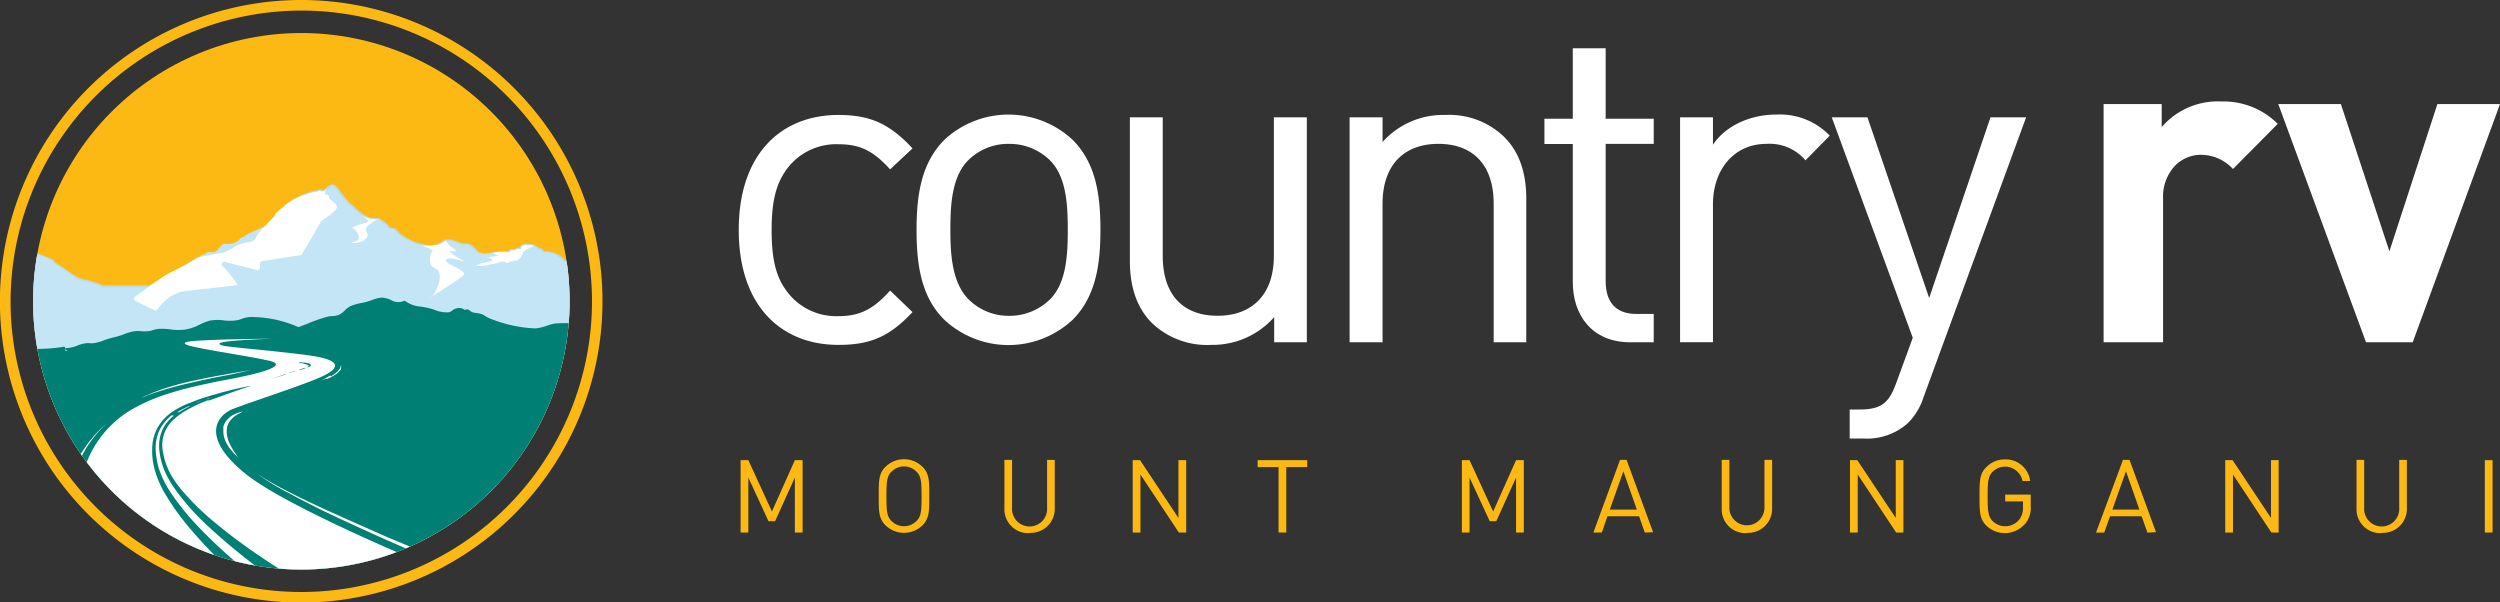 <svg id="Layer_1" data-name="Layer 1" xmlns="http://www.w3.org/2000/svg" xmlns:xlink="http://www.w3.org/1999/xlink" viewBox="0 0 326.19 78.61"><rect x="0" y="0" width="326.19" height="78.61" fill="#333333" stroke="none"/><defs><clipPath id="clip-path" transform="translate(0 0)"><rect width="342.86" height="78.61" style="fill:none"/></clipPath><clipPath id="clip-path-6" transform="translate(0 0)"><path d="M4.32,39.31a35,35,0,1,0,35-35,35,35,0,0,0-35,35" style="fill:none"/></clipPath></defs><g style="clip-path:url(#clip-path)"><path d="M74.1,39.31A34.84,34.84,0,0,0,39.31,4.51V74.1A34.83,34.83,0,0,0,74.1,39.31" transform="translate(0 0)" style="fill:#008b7f"/><path d="M39.31,0a39.31,39.31,0,1,0,39.3,39.31A39.31,39.31,0,0,0,39.31,0m0,1.38A37.93,37.93,0,1,1,1.38,39.31,38,38,0,0,1,39.31,1.38" transform="translate(0 0)" style="fill:#fdb913"/><path d="M109.39,45c-7.39,0-13-5-13-15s5.61-15,13-15c4.06,0,6.63,1.08,9.67,4.36l-2.92,2.74c-2.21-2.44-3.94-3.28-6.75-3.28a8,8,0,0,0-6.8,3.34c-1.37,1.91-1.91,4.18-1.91,7.88s.54,6,1.91,7.87a8,8,0,0,0,6.8,3.34c2.81,0,4.54-.89,6.75-3.34l2.92,2.81C116,44,113.45,45,109.39,45" transform="translate(0 0)" style="fill:#fff"/><path d="M137,20.92a7.56,7.56,0,0,0-5.37-2.15,7.39,7.39,0,0,0-5.31,2.15C124.19,23.07,124,26.71,124,30s.24,6.92,2.39,9.07a7.38,7.38,0,0,0,5.31,2.14A7.56,7.56,0,0,0,137,39.06c2.14-2.15,2.32-5.79,2.32-9.07s-.18-6.92-2.32-9.07m3,20.76a12.27,12.27,0,0,1-16.83,0c-3-3-3.58-7.16-3.58-11.69s.6-8.65,3.58-11.7a12.27,12.27,0,0,1,16.83,0c3,3.05,3.58,7.16,3.58,11.7s-.6,8.65-3.58,11.69" transform="translate(0 0)" style="fill:#fff"/><path d="M166.25,44.66V41.38A10.75,10.75,0,0,1,158,45a10.43,10.43,0,0,1-7.58-2.74c-2.09-2-3-4.84-3-8.24V15.31h4.29V33.39c0,5.19,2.75,7.81,7.16,7.81s7.34-2.68,7.34-7.81V15.31h4.3V44.66Z" transform="translate(0 0)" style="fill:#fff"/><path d="M194.89,44.66V26.59c0-5.19-2.81-7.82-7.22-7.82s-7.28,2.69-7.28,7.82V44.66h-4.3V15.31h4.3v3.22A10.6,10.6,0,0,1,188.62,15a10.3,10.3,0,0,1,7.52,2.75c2.09,2,3,4.77,3,8.17V44.66Z" transform="translate(0 0)" style="fill:#fff"/><path d="M212.72,44.66c-5,0-7.51-3.52-7.51-7.87v-18h-3.7V15.49h3.7V6.3h4.29v9.19h6.27v3.28H209.5v17.9c0,2.68,1.25,4.29,4,4.29h2.27v3.7Z" transform="translate(0 0)" style="fill:#fff"/><path d="M235.57,20.92a6.14,6.14,0,0,0-5.07-2.15c-4.29,0-7,3.4-7,7.88v18h-4.29V15.31h4.29v3.58c1.61-2.45,4.83-3.94,8.24-3.94a9,9,0,0,1,7,2.75Z" transform="translate(0 0)" style="fill:#fff"/><path d="M251,51.76a8.53,8.53,0,0,1-2.08,3.46,8,8,0,0,1-5.73,2h-1.85V53.43h1.31c3,0,3.88-1,4.83-3.64l2.09-5.72L239,15.31h4.66l8.05,23.57,8-23.57h4.65Z" transform="translate(0 0)" style="fill:#fff"/><path d="M297.2,16.15l-5.85,5.9a5.7,5.7,0,0,0-4.11-1.85,4.74,4.74,0,0,0-3.4,1.37,5.88,5.88,0,0,0-1.61,4.36V44.66h-7.76V13.58h7.58v3a9.66,9.66,0,0,1,7.81-3.34,10,10,0,0,1,7.34,2.93" transform="translate(0 0)" style="fill:#fff"/></g><polygon points="326.19 13.58 314.8 44.66 308.71 44.66 297.26 13.58 305.43 13.58 311.76 32.79 318.02 13.58 326.19 13.58" style="fill:#fff"/><polygon points="103.71 69.48 103.71 62.31 101.13 68 100.27 68 97.64 62.31 97.64 69.48 96.63 69.48 96.63 60.04 97.64 60.04 100.72 66.74 103.71 60.04 104.72 60.04 104.72 69.48 103.71 69.48" style="fill:#fdb913"/><g style="clip-path:url(#clip-path)"><path d="M119.58,61.54a2.29,2.29,0,0,0-3.26,0c-.6.61-.66,1.25-.66,3.22s.06,2.61.66,3.22a2.29,2.29,0,0,0,3.26,0c.6-.61.66-1.24.66-3.22s-.06-2.61-.66-3.22m.78,7a3.45,3.45,0,0,1-4.82,0c-.89-.89-.89-1.82-.89-3.82s0-2.93.89-3.82a3.45,3.45,0,0,1,4.82,0c.89.89.89,1.82.89,3.82s0,2.93-.89,3.82" transform="translate(0 0)" style="fill:#fdb913"/><path d="M134.34,69.56a3.11,3.11,0,0,1-3.29-3.19V60h1v6.25a2.29,2.29,0,1,0,4.57,0V60h1v6.33a3.12,3.12,0,0,1-3.3,3.19" transform="translate(0 0)" style="fill:#fdb913"/></g><polygon points="153.81 69.48 148.8 61.91 148.8 69.48 147.79 69.48 147.79 60.04 148.75 60.04 153.76 67.58 153.76 60.04 154.77 60.04 154.77 69.48 153.81 69.48" style="fill:#fdb913"/><polygon points="167.83 60.94 167.83 69.48 166.82 69.48 166.82 60.94 164.09 60.94 164.09 60.04 170.56 60.04 170.56 60.94 167.83 60.94" style="fill:#fdb913"/><polygon points="197.81 69.48 197.81 62.31 195.23 68 194.37 68 191.74 62.31 191.74 69.48 190.74 69.48 190.74 60.04 191.74 60.04 194.82 66.74 197.81 60.04 198.82 60.04 198.82 69.48 197.81 69.48" style="fill:#fdb913"/><path d="M211.81,61.49l-1.77,5h3.53Zm2.8,8-.75-2.13h-4.13L209,69.48H207.9L211.38,60h.85l3.46,9.44Z" transform="translate(0 0)" style="fill:#fdb913"/><g style="clip-path:url(#clip-path)"><path d="M227.92,69.56a3.11,3.11,0,0,1-3.28-3.19V60h1v6.25a2.29,2.29,0,1,0,4.58,0V60h1v6.33a3.13,3.13,0,0,1-3.31,3.19" transform="translate(0 0)" style="fill:#fdb913"/></g><polygon points="247.4 69.48 242.39 61.91 242.39 69.48 241.38 69.48 241.38 60.04 242.33 60.04 247.35 67.58 247.35 60.04 248.35 60.04 248.35 69.48 247.4 69.48" style="fill:#fdb913"/><g style="clip-path:url(#clip-path)"><path d="M264.1,68.47a3.46,3.46,0,0,1-4.93.11c-.89-.89-.89-1.82-.89-3.82s0-2.93.89-3.82a3.37,3.37,0,0,1,2.41-1,3.22,3.22,0,0,1,3.31,2.82h-1A2.32,2.32,0,0,0,260,61.54c-.59.61-.66,1.24-.66,3.22s.07,2.63.66,3.24a2.36,2.36,0,0,0,3.42-.15,2.44,2.44,0,0,0,.53-1.71v-.72h-2.32v-.89h3.33V66a3.23,3.23,0,0,1-.81,2.44" transform="translate(0 0)" style="fill:#fdb913"/></g><path d="M277.39,61.49l-1.78,5h3.53Zm2.8,8-.76-2.13h-4.12l-.76,2.13h-1.07L277,60h.85l3.46,9.44Z" transform="translate(0 0)" style="fill:#fdb913"/><polygon points="296.36 69.48 291.35 61.91 291.35 69.48 290.34 69.48 290.34 60.04 291.3 60.04 296.31 67.58 296.31 60.04 297.31 60.04 297.31 69.48 296.36 69.48" style="fill:#fdb913"/><g style="clip-path:url(#clip-path)"><path d="M310.76,69.56a3.11,3.11,0,0,1-3.29-3.19V60h1v6.25a2.29,2.29,0,1,0,4.57,0V60h1v6.33a3.12,3.12,0,0,1-3.3,3.19" transform="translate(0 0)" style="fill:#fdb913"/></g><rect x="324.21" y="60.04" width="1.01" height="9.44" style="fill:#fdb913"/><g style="clip-path:url(#clip-path-6)"><rect x="3.53" y="3.32" width="71.59" height="71.81" style="fill:#fdb913"/><path d="M3.53,45.45H5.06a17.42,17.42,0,0,0,3.26-.26h.09a.33.33,0,0,1,.15,0,.39.39,0,0,1,.14,0h0a4,4,0,0,0,1.29-.3,5,5,0,0,1,1.24-.33h.11a3,3,0,0,1,.43,0,2.11,2.11,0,0,0,.33,0h.08a6.12,6.12,0,0,0,1.35-.38,9.47,9.47,0,0,1,1.34-.4,7.81,7.81,0,0,0,1.22-.38,6.74,6.74,0,0,1,1.44-.41h.3c.23,0,.45,0,.67,0a4.7,4.7,0,0,0,.63.05h.1a2.79,2.79,0,0,0,.66-.14,3.34,3.34,0,0,1,.8-.17,2.75,2.75,0,0,1,.41,0,11.38,11.38,0,0,1,1.31.1,10.39,10.39,0,0,0,1.2.1,3,3,0,0,0,.44,0A5.67,5.67,0,0,0,26,42.39a7.69,7.69,0,0,1,1.4-.54,3.82,3.82,0,0,1,1-.13c.35,0,.69,0,1,.06s.64.06.95.06h.19a3.9,3.9,0,0,0,1-.23,4.06,4.06,0,0,1,1.16-.24H33a15.63,15.63,0,0,1,6,1.29h0l1.11-.44a23,23,0,0,1,2.51-.9,3.88,3.88,0,0,1,.75-.11,3.18,3.18,0,0,0,.77-.12,2.64,2.64,0,0,0,.78-.56,3,3,0,0,1,.8-.6,6.33,6.33,0,0,1,1.39-.41c.24,0,.49-.1.71-.16s.49-.15.72-.24a4.34,4.34,0,0,1,1.34-.32h0a3.4,3.4,0,0,1,1.27.32,2.78,2.78,0,0,0,1,.27,1.07,1.07,0,0,0,.57-.16l.19-.11.17.15A3.67,3.67,0,0,0,54.9,40a12.05,12.05,0,0,1,1.33.32l.47.15a4.86,4.86,0,0,0,1.48.34,1.58,1.58,0,0,0,.32,0,.77.77,0,0,0,.32-.17,1.44,1.44,0,0,1,.54-.29,2.28,2.28,0,0,1,.55-.08,1.16,1.16,0,0,1,.72.22.56.56,0,0,1,.23-.05,1,1,0,0,1,.6.26,1.32,1.32,0,0,0,.2.13,3.85,3.85,0,0,0,.53.1,3.63,3.63,0,0,1,.64.13,3.88,3.88,0,0,1,.61.31,3.28,3.28,0,0,0,.44.25,18.4,18.4,0,0,0,5.74,1.31h.21a5.14,5.14,0,0,0,1.45-.33,6.23,6.23,0,0,1,1.08-.29,9.93,9.93,0,0,1,1.41-.09c.45,0,.9,0,1.35,0V34.52l0,0a2.93,2.93,0,0,1-1.59-.79,3.34,3.34,0,0,0-2.26-.94H71a.8.8,0,0,0-.65-.45,2.44,2.44,0,0,0-1.55-.53,1.07,1.07,0,0,0-1.06.53h-.13a.72.72,0,0,0-.43.15c-.06,0-.07,0-.09,0l-.09,0H66.9a.74.74,0,0,0-.61.28,4.49,4.49,0,0,0-.64,0,8.48,8.48,0,0,0-1.42.15,6.33,6.33,0,0,1-1,.12,1.4,1.4,0,0,1-1.18-.59,1.78,1.78,0,0,0-1.37-.7h-.25a.62.62,0,0,1-.39-.11L60,31.59h-.19a.49.49,0,0,0-.35-.15h0a.55.55,0,0,1-.23-.07,1.16,1.16,0,0,0-.48-.12,1.07,1.07,0,0,0-.25,0H58l-.09.08a2.55,2.55,0,0,1-1.81.67A7.46,7.46,0,0,1,52,30.3a1.1,1.1,0,0,0-.61-.57l-.06,0h-.13a.6.6,0,0,1-.31-.06,2.57,2.57,0,0,0-.85-.8,2.92,2.92,0,0,1-.44-.32l-.1-.09h-.13l-.34,0c-1.2,0-1.82-.58-2.76-1.45l-.59-.53a9.22,9.22,0,0,1-1-1.17c-.58-.78-.89-1.19-1.2-1.25h-.13a1.17,1.17,0,0,0-.79.46c-.14.14-.29.29-.39.29a.24.24,0,0,1-.14-.06l-.09-.06h-.1a.58.58,0,0,0-.36.14l0,0h-.13a8.32,8.32,0,0,0-4.37,2.25,3.53,3.53,0,0,0-1,1,12.67,12.67,0,0,1-4.75,4.44c-4.35,2.32-10.87,4.08-11.77,4.72h-6a11.32,11.32,0,0,0-2.74-.84h0l0,0a.62.62,0,0,0-.39-.14C9.6,35.88,9,35.44,8.35,35l-1.2-.81a.79.79,0,0,0-.53-.44l-.18-.08,0,0h0a10.19,10.19,0,0,0-2.87-.88Z" transform="translate(0 0)" style="fill:#badae9"/><path d="M70.84,33c-.13-.23-.23-.5-.62-.47-.21-.41-1.9-.85-2.2-.16,0,.13-.13.19-.31.16-.38-.06-.34.29-.79.16a.41.41,0,0,0-.46.31c-1.45-.29-2.65.34-3.61.16s-1.12-1.28-2.19-1.26a1,1,0,0,1-.79-.15h-.31c0-.14-.06-.15-.16-.16-.37,0-.46-.27-.94-.16h-.31c-1.89,1.77-5.06,0-6.43-1.09a.78.78,0,0,0-.47-.47.91.91,0,0,1-.63-.16c-.26-.52-.84-.72-1.25-1.09-1.84.15-2.55-.83-3.92-2-.66-.58-1.66-2.27-2-2.34-.57-.11-.88,1.11-1.57.62-.2,0-.21.2-.47.16a7.89,7.89,0,0,0-4.23,2.19,3.24,3.24,0,0,0-.94.94c-.94,1.41-3,1.68-4.39,2.66-.21.16-.58.15-.62.47a2.62,2.62,0,0,1-2,.47,3,3,0,0,0-.94.94,1.37,1.37,0,0,1-.95.15.68.68,0,0,0-.62.32c-.39,0-.49.24-.79.31s-.72.42-1.09.63h0l-.29.17s0,0,0,0,0,0,0,0q-2.55,1.5-4.92,3.16H13.37a11.4,11.4,0,0,0-2.72-.84c-.2,0-.22-.2-.47-.16C9,35.72,8,34.94,6.89,34.22c0-.32-.42-.31-.63-.47a9.4,9.4,0,0,0-2.73-.84V75.19l71.59-.08V34.68c-1.84-.15-2.05-1.94-4.28-1.71" transform="translate(0 0)" style="fill:#c4e5f5"/><path d="M8.53,45.47c0-.08,0-.21-.19-.23h0a21.07,21.07,0,0,1-4.55.25H3.53v29.7l71.59-.08V42.22a16,16,0,0,0-2.77,0,7.08,7.08,0,0,0-1,.28,5.9,5.9,0,0,1-1.51.35,17.74,17.74,0,0,1-6-1.33,3.57,3.57,0,0,1-.47-.25,2.73,2.73,0,0,0-.56-.3,4,4,0,0,0-.6-.12,2.74,2.74,0,0,1-.57-.11,1.08,1.08,0,0,1-.26-.16c-.2-.14-.47-.34-.72-.12a1.17,1.17,0,0,0-1.2-.19,1.19,1.19,0,0,0-.46.25,1,1,0,0,1-.41.22,4,4,0,0,1-1.91-.32l-.46-.15A11.27,11.27,0,0,0,54.82,40a3.93,3.93,0,0,1-2-.76l0,0-.06,0a1.82,1.82,0,0,1-1.75-.1,3.38,3.38,0,0,0-1.21-.31,4.32,4.32,0,0,0-1.26.32c-.25.08-.49.17-.74.24l-.72.16a7,7,0,0,0-1.35.39,3.07,3.07,0,0,0-.74.56,2.52,2.52,0,0,1-.86.61,3.35,3.35,0,0,1-.83.14,2.75,2.75,0,0,0-.7.1,21.4,21.4,0,0,0-2.49.89L39,42.66l-.11,0a15.44,15.44,0,0,0-6.24-1.3,4.16,4.16,0,0,0-1.1.24,3.59,3.59,0,0,1-1,.23,9.08,9.08,0,0,1-1.17,0,5.86,5.86,0,0,0-2,0,7.87,7.87,0,0,0-1.36.54,6.18,6.18,0,0,1-1.93.64A7.42,7.42,0,0,1,22.39,43a7.9,7.9,0,0,0-1.68-.09,3.66,3.66,0,0,0-.76.16,2.58,2.58,0,0,1-.71.15,4.84,4.84,0,0,1-.76,0,3.62,3.62,0,0,0-.93,0,6.1,6.1,0,0,0-1.38.39,8,8,0,0,1-1.26.39,9.44,9.44,0,0,0-1.31.39,6.25,6.25,0,0,1-1.4.39,1.92,1.92,0,0,1-.47,0,2,2,0,0,0-.48,0,4.75,4.75,0,0,0-1.19.32,3.9,3.9,0,0,1-1.37.31.13.13,0,0,0-.12.09c0,.08,0,.13.14.21l.1.08H8.76c-.19,0-.2,0-.23-.16" transform="translate(0 0)" style="fill:#008074"/><path d="M35.9,28.07c-1.16,1.28-.58.65-1.7,1.81s-.49,1.54-2,1.75S29.82,32.9,28.94,33a16.34,16.34,0,0,0-1.78.34,8.55,8.55,0,0,0-1,.2l-.09,0-1.77,1s0,0,0,0-1.8.86-2.54,1.27-3.16,2.2-4.15,2.93a.29.29,0,0,0,.05.51l2.49,1.23a.32.32,0,0,0,.42-.11A5.25,5.25,0,0,1,24,38c2.4-.29,6.81-.72,7-.82A13.62,13.62,0,0,0,29,34.67a.31.31,0,0,1,.32-.5l4.19,1.06a.32.32,0,0,0,.41-.27l0-.6a.33.33,0,0,1,.27-.29l5-.78a.31.31,0,0,0,.23-.15l1.43-2.46,1-1.75a.34.34,0,0,1,.08-.09c.29-.24,2.33-1.42,2-2s-1-.83-1-1c0,0,0-.08,0-.12a.33.33,0,0,0-.41-.32s-.27-.2,0-.56l.27-.35a3.24,3.24,0,0,1-.49.41.4.4,0,0,1-.39.05c-.16,0-.19-.09-.19-.09s0,0-.18.07-.09.09-.2.08h-.11a10.75,10.75,0,0,0-1.62.45,7.69,7.69,0,0,0-2,1,9.29,9.29,0,0,0-.81.68,3.86,3.86,0,0,0-.72.61l-.25.32" transform="translate(0 0)" style="fill:#fff"/><path d="M47.19,28.05s1.24.82.64,1-2.2.56-1.75.76,1.34,1.52.2,1.7.54.47,1.37-.29-.37-1.12.34-1.74a5.55,5.55,0,0,1,1.38-.91,2.62,2.62,0,0,1-1,0,3.13,3.13,0,0,1-1.13-.51" transform="translate(0 0)" style="fill:#fff"/><path d="M54.9,32s1.71.56,1.52.76-.84,1.78.41,2.28.08,3.44-.72,3.84,3.83-2.37,4.37-3-2.73-1.5-2.26-2,3,.54,2.15.09-1.93-1.21-1.66-1.19,1.22.09.53-.29a3.26,3.26,0,0,1-1.09-1.11,2.35,2.35,0,0,1-1.52.62,7,7,0,0,1-1.73,0" transform="translate(0 0)" style="fill:#fff"/><path d="M64.35,33a4.6,4.6,0,0,1,1.45-.13l.66.07a.37.37,0,0,1,.46-.31c.4.08.32,0,.32,0a.52.52,0,0,1,.47-.14c.28.06.31-.16.31-.16s-.14-.33.71-.36.94.16.94.16-1.41.46-1.45.89a1.49,1.49,0,0,1-.82,1,2,2,0,0,0-1,.22c-.47.27-.38-.34-1.31,0s-3.2.67-2.82.33,2.32-.33,1.85-.78a.88.88,0,0,0-.85-.16c.47-.17,2.06-.19,1.7-.29s-.38-.34-.93-.27.35-.06.35-.06" transform="translate(0 0)" style="fill:#fff"/><path d="M29.62,55.92a.8.8,0,0,1,0-.15,2.25,2.25,0,0,1,.22-.58,2.81,2.81,0,0,1,.35-.48,3,3,0,0,1,.42-.39l.42-.28.36-.19.32-.17-.36.09a4.25,4.25,0,0,0-.92.36,2.9,2.9,0,0,0-1,.9,2.18,2.18,0,0,0-.29.66c0,.06,0,.11,0,.17l0,.18c0,.12,0,.24,0,.36a2.78,2.78,0,0,0,.12.7,4.06,4.06,0,0,0,.25.64c.1.2.22.39.33.57s.24.33.36.47l.33.38.28.27.25.24,0,0-.19-.27c-.06-.08-.12-.19-.21-.31s-.16-.25-.25-.4a6.72,6.72,0,0,1-.53-1,3,3,0,0,1-.2-.6,2.74,2.74,0,0,1-.09-.63,1.58,1.58,0,0,1,0-.31.88.88,0,0,1,0-.16M9.6,70.21A24.39,24.39,0,0,1,9.17,66c0-.18,0-.37,0-.54s0-.37,0-.55c0-.36.05-.71.11-1.07a13.71,13.71,0,0,1,.46-2.06,15.82,15.82,0,0,1,.73-1.87c.29-.58.58-1.12.89-1.61.15-.24.32-.47.46-.69l.46-.6.42-.52.38-.42c.24-.26.45-.44.58-.58l.2-.2h0l-.22.2c-.13.13-.35.3-.6.55l-.4.42-.45.5-.49.6c-.16.21-.34.43-.5.68a14,14,0,0,0-1,1.59,16.18,16.18,0,0,0-.84,1.88,14,14,0,0,0-.57,2.09c-.07.36-.12.73-.17,1.1l0,.55c0,.19,0,.37,0,.56a26.77,26.77,0,0,0,.23,4.33A29,29,0,0,0,9.59,74l.32,1.08H11c-.15-.39-.3-.8-.45-1.27a26,26,0,0,1-.93-3.64M37.25,48.85l.07,0-2.11.67h0s.91-.3,2-.7m1.23-.42.19,0-.08,0-.81.26-.1,0,.8-.27M39.61,48l.26.05h0l-.69.22-.22,0,.69-.24m-.56-.78.31.05.35,0,.46.09a.85.85,0,0,1,.26.12.18.18,0,0,1,.08.16.23.23,0,0,1-.11.14.65.65,0,0,1-.16.09L40,47.91a1.05,1.05,0,0,0,.3-.15s0,0,0,0a.06.06,0,0,0,0-.05.86.86,0,0,0-.19-.11,3.58,3.58,0,0,0-.77-.22l-.22,0-.08,0Zm-8.74,6.13c2.07-.84,9.43-3.19,11.76-4.3s2.49-2.15-2-2.74-9.73-1-10.79-1.2-1.18-.51,1.65-.71,4.75-.24,4.75-.24-10.17.07-11.37.44,2.11.87,7.16,1.75c1,.18,2,.34,3,.56.32.08,1.29.21,1.46.51.54.94-6.91,2.18-7.59,2.32-3.62.76-7.34,1.57-10.5,3.28A13.79,13.79,0,0,0,10.37,65.2a27.08,27.08,0,0,0,2.15,9.92H30.78c-.78-.71-1.56-1.45-2.32-2.21-1.36-1.35-2.54-2.62-3.62-3.9a31.5,31.5,0,0,1-3.48-4.9,13.22,13.22,0,0,1-1.17-2.8,9.48,9.48,0,0,1-.33-2.87,5.9,5.9,0,0,1,.74-2.71,6.3,6.3,0,0,1,1.89-2,10.91,10.91,0,0,1,2.11-1.1c.5-.17,1-.4,1.46-.56s1.08-.34,1.63-.51l.19-.05a48.86,48.86,0,0,1,4.92-1.19s-.17.07-.92.31-3.71,1.31-4.56,1.61l-.1,0-.12,0h0c-.32.11-.63.24-.94.37-.46.21-1,.46-1.62.8a9,9,0,0,0-1.79,1.25A4.47,4.47,0,0,0,21.27,59a9.23,9.23,0,0,0,.85,2.6A13.06,13.06,0,0,0,23.76,64a33.52,33.52,0,0,0,4.52,4.38c1.37,1.14,2.86,2.26,4.55,3.45,1.12.78,2.27,1.55,3.42,2.27l1,.61.62.37H59s-21.07-8.47-27-13.29-3.67-7.6-1.6-8.44M24.81,53l-.17,0-.25.11a11.9,11.9,0,0,0-1.25.67l.24,0a11,11,0,0,1,1.08-.62l.35-.17m2.3-.94.38-.13L27.1,52,26,52.38l-.37.13.12,0,.28-.12,1.06-.4m16-3,0,0-.34.2-.2.11-.11.06-.29.15-.21.11.24-.09.32-.11.13,0,.1,0,.12-.05.36-.17.35-.2.34-.22a2.52,2.52,0,0,0,.29-.26,1.79,1.79,0,0,0,.24-.27.41.41,0,0,0,.07-.11v0a.5.5,0,0,0,0-.13.63.63,0,0,0,0-.23h0a.61.61,0,0,0,0-.19l0,0v.06l-.06.17a.25.25,0,0,0,0,.07l-.06.13a.83.83,0,0,1-.08.12l0,0-.05.07-.21.25-.27.24a2.86,2.86,0,0,1-.3.22l-.28.18m18.9,25.72c-1.63-.64-3.52-1.41-5.54-2.23l-3.1-1.29-3.2-1.34C48.08,69,46,68.08,44,67.18c-1-.44-1.94-.88-2.84-1.3l-1.31-.62-1.21-.59-1.1-.56c-.35-.18-.68-.35-1-.52s-.59-.32-.85-.47-.51-.28-.72-.41l-.56-.34c-.17-.1-.3-.2-.41-.27l-.34-.22h0l.33.24.39.28.55.36c.42.26.93.58,1.54.92q.45.27,1,.54l1.09.59,1.19.62,1.28.65c.89.45,1.83.9,2.81,1.36,2,.93,4.07,1.89,6.19,2.83,1.06.47,2.12.94,3.17,1.39L56.25,73c1.88.79,3.64,1.52,5.19,2.15h1.5l-.88-.35M33.69,74.1c-.74-.55-1.78-1.35-3-2.35s-2.58-2.18-4-3.52a31.33,31.33,0,0,1-3.89-4.46,13.29,13.29,0,0,1-1.4-2.51,9.59,9.59,0,0,1-.62-2.62,5.15,5.15,0,0,1,.37-2.45,5.09,5.09,0,0,1,1.44-1.88l.08-.07-.26-.06a5.59,5.59,0,0,0-1.58,1.91,5.41,5.41,0,0,0-.52,2.57,10,10,0,0,0,.51,2.75,13.72,13.72,0,0,0,1.32,2.66,32.65,32.65,0,0,0,3.76,4.68c1.34,1.41,2.68,2.66,3.86,3.71s2.2,1.9,2.92,2.48a1.81,1.81,0,0,0,.23.18h2.19l-.59-.39-.86-.63M19.21,51.59l.73-.26c.17-.07.36-.13.55-.19h0l.63-.2c.43-.13.89-.27,1.38-.4s1-.26,1.5-.39l1.55-.36,1.11-.24.46-.1,1.15-.24.38-.07,1.43-.27,1.28-.28,1-.24.36-.09-1.38.26-1.28.22L28.63,49l-.38.06-.38.08-.78.14-1.57.33c-.47.1-1,.22-1.57.36s-1.07.28-1.5.41-.91.27-1.38.44l-.62.23-.58.22-1,.44-.48.24.52-.21.28-.11" transform="translate(0 0)" style="fill:#fff"/></g></svg>